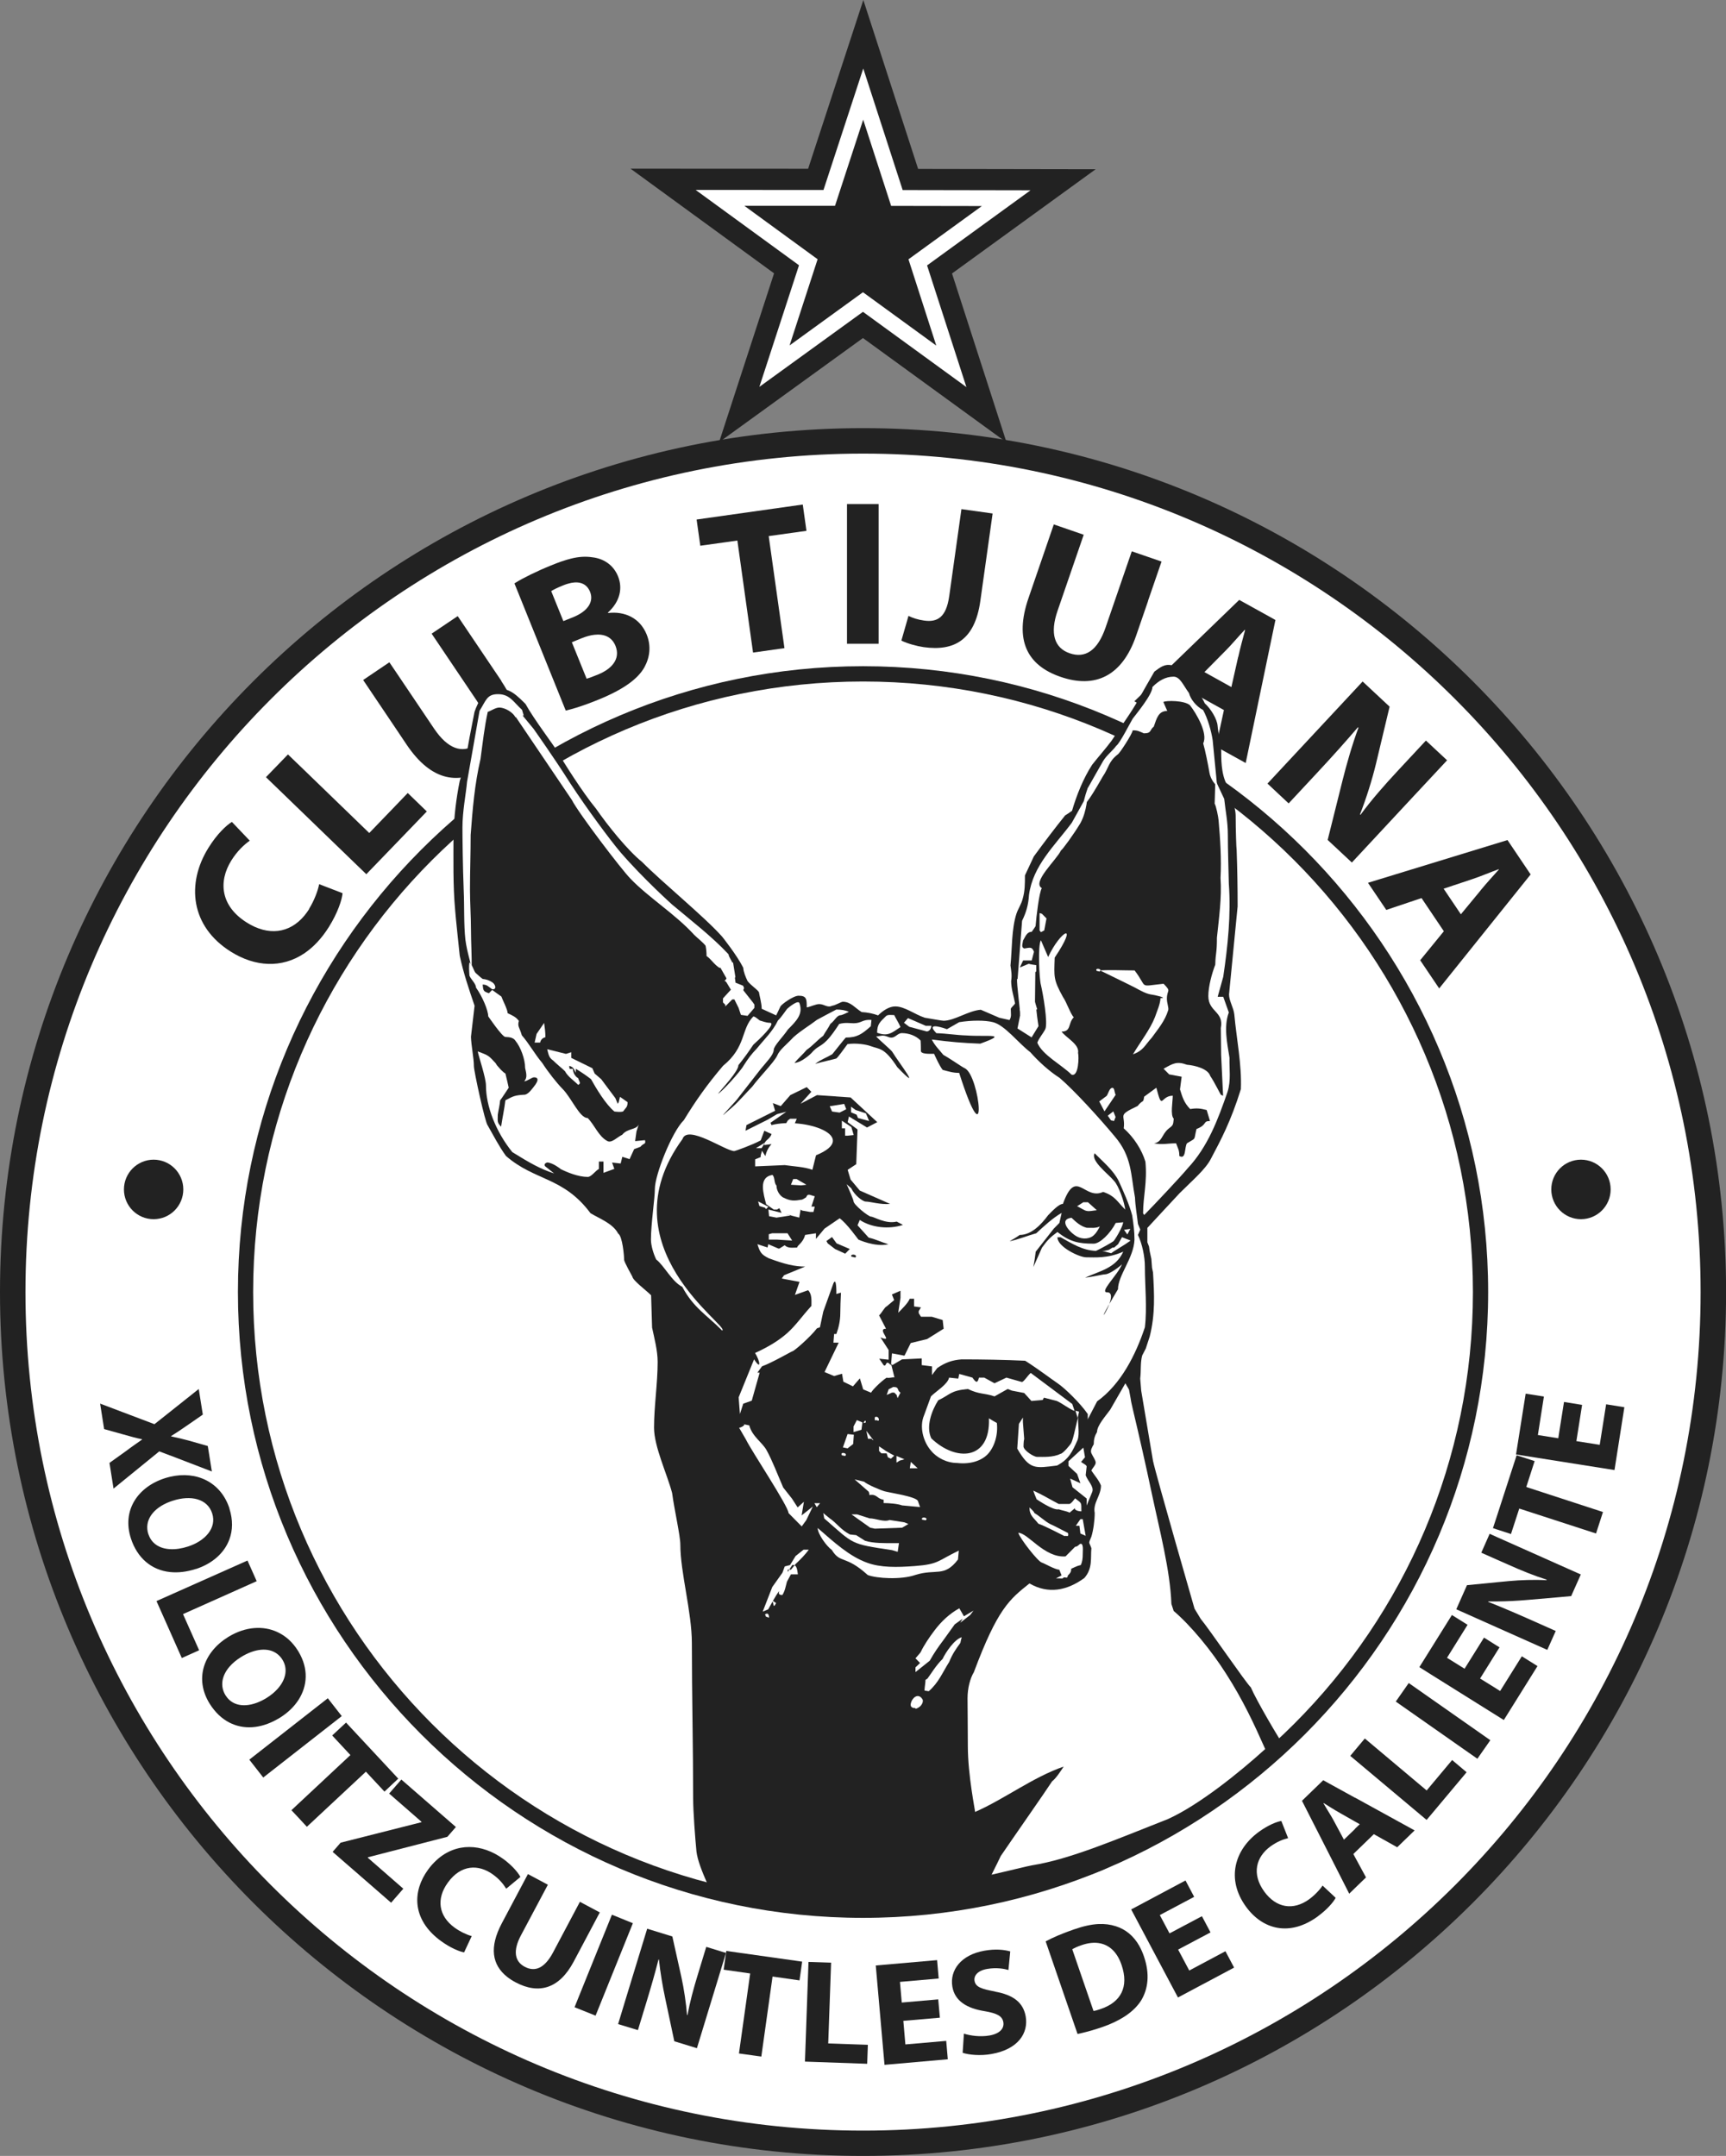 <?xml version="1.0" encoding="UTF-8"?>
<svg id="_1_XOLOS" data-name="1 XOLOS" xmlns="http://www.w3.org/2000/svg" viewBox="0 0 229.09 286.17">
  <rect x="0" y="0" width="229.09" height="286.17" fill="#808080" stroke="none"/>
  <defs>
    <style>
      .cls-1, .cls-2 {
        fill-rule: evenodd;
      }

      .cls-1, .cls-2, .cls-3, .cls-4 {
        stroke-width: 0px;
      }

      .cls-1, .cls-3 {
        fill: #222;
      }

      .cls-2, .cls-4 {
        fill: #fff;
      }
    </style>
  </defs>
  <polyline class="cls-3" points="114.54 44.87 95.44 58.7 102.74 36.28 83.69 22.39 107.26 22.4 114.59 0 121.86 22.42 145.43 22.46 126.36 36.3 133.6 58.73 114.54 44.87"/>
  <path class="cls-3" d="m114.55,286.17C51.39,286.17,0,234.73,0,171.5S51.39,56.83,114.55,56.83s114.55,51.44,114.55,114.67-51.39,114.67-114.55,114.67m0-222.59c-59.44,0-107.79,48.41-107.79,107.92s48.36,107.92,107.79,107.92,107.8-48.41,107.8-107.92-48.36-107.92-107.8-107.92Z"/>
  <path class="cls-2" d="m114.55,60.21c61.39,0,111.17,49.84,111.17,111.3s-49.78,111.3-111.17,111.3S3.38,232.96,3.38,171.5,53.16,60.21,114.55,60.21"/>
  <path class="cls-3" d="m200.08,111.51l-18.51,5.67,2.43,3.6,2.83-.95,1.85-.62,2.96,4.4-3.14,3.85,2.52,3.74,12.14-15.13-3.07-4.56m-3.58,6.69l-1.23,1.49-1.38,1.67-2.29-3.4,3.67-1.22.2-.07c1.06-.35,2.37-.91,3.43-1.29l.03.04c-.76.84-1.71,1.89-2.44,2.78Z"/>
  <path class="cls-3" d="m80.71,81.36l-.02-.05c1.65-1.5,1.96-3.28,1.34-4.81-.59-1.45-1.79-2.26-3.14-2.49-.09-.01-.19-.03-.29-.04-.88-.13-1.76-.08-2.78.17-.78.19-1.65.49-2.67.91-1.86.75-3.79,1.7-4.76,2.32l-.11.07.11.27,6.7,16.61c.22-.05.46-.11.74-.19.8-.22,1.83-.56,3.07-1.05.17-.06.33-.13.5-.2,3.41-1.38,5.27-2.79,6.12-4.29.72-1.3.94-2.81.31-4.37-.9-2.22-2.94-3.11-5.12-2.85m-5.93,1.09l-1.62-4c.31-.19.77-.43,1.61-.77.37-.15.72-.25,1.05-.32,1.21-.23,2.09.17,2.5,1.19.51,1.27-.24,2.56-2.28,3.38l-.23.09-1.05.42Zm4.6,7.07c-.17.07-.33.14-.48.19-.42.17-.74.29-1.04.37l-1.96-4.84,1.32-.54c.58-.23,1.14-.39,1.67-.45,1.25-.14,2.3.25,2.8,1.46.72,1.79-.56,3.1-2.31,3.81Z"/>
  <path class="cls-3" d="m66.56,90.4l-5.81-8.62-3.46,2.33,5.96,8.85c1.83,2.71,1.69,4.67-.14,5.9-1.77,1.2-3.68.53-5.47-2.11l-5.22-7.75-.74-1.09-3.48,2.35,4.22,6.27,1.55,2.31c3.3,4.9,7.03,5.51,10.9,2.89,1.95-1.32,3.16-2.92,3.51-4.76.14-.75.14-1.54,0-2.36-.23-1.31-.83-2.71-1.84-4.2"/>
  <polyline class="cls-3" points="52.43 107.02 49.01 110.57 40.4 102.24 38.22 100.14 35.3 103.16 48.62 116.04 52.43 112.09 56.65 107.71 54.12 105.26 52.43 107.02"/>
  <path class="cls-3" d="m41.05,120.64c-.21.33-.43.63-.66.91-1.98,2.37-4.79,2.69-7.61.92-3.5-2.18-3.83-5.44-2.07-8.26.79-1.26,1.69-2.09,2.44-2.62l-2.37-2.49c-.72.43-1.97,1.59-3.11,3.43-2.97,4.76-2.38,10.45,2.98,13.8,3.19,2,6.73,2.23,9.73.22,1.2-.81,2.31-1.97,3.28-3.52,1.19-1.91,1.73-3.61,1.81-4.47l-3.11-1.2c-.16.87-.67,2.21-1.34,3.28"/>
  <polyline class="cls-3" points="106.55 66.97 92.46 68.96 92.95 72.44 97.87 71.75 99.95 86.62 104.12 86.03 102.03 71.16 107.04 70.46 106.55 66.97"/>
  <path class="cls-3" d="m192.07,100.92l-2.81-2.62-3.67,3.94c-1.91,2.05-3.56,3.94-5.02,5.92l-.06-.06c.82-2.09,1.59-4.53,2.12-6.71l1.81-7.59-3.58-3.34-12.63,13.55,2.81,2.63,3.8-4.08c2.06-2.21,3.8-4.16,5.39-6.02l.08.04c-.82,2.21-1.56,4.78-2.11,6.98l-1.98,7.93,3.21,3,7.37-7.92,5.26-5.64"/>
  <path class="cls-3" d="m152.37,79.77l1.8-5.23-1.8-.62-2.15-.74-3.47,10.09c-1.06,3.09-2.7,4.16-4.78,3.44-2.03-.7-2.64-2.63-1.6-5.64l3.47-10.09-3.97-1.37-3.36,9.78c-1.92,5.59-.17,8.93,4.25,10.45,4.57,1.58,8.18-.06,10.04-5.47l1.58-4.59"/>
  <rect class="cls-3" x="112.42" y="66.91" width="4.2" height="18.54"/>
  <path class="cls-3" d="m169.29,82.3l-.53-.3-4.28-2.37-13.92,13.46,3.8,2.11,3.46-3.52,4.63,2.57-1.05,4.85,1.16.64,2.78,1.54,3.42-16.46.53-2.54m-4.95,4.92l-.9,4-3.58-1.99,2.7-2.73.17-.17c.78-.79,1.7-1.89,2.48-2.71l.05.03c-.29,1.09-.67,2.46-.91,3.58Z"/>
  <path class="cls-3" d="m125.99,79.12c-.4,2.86-1.6,3.5-3.34,3.25-.82-.11-1.53-.35-2.07-.62l-.94,3.28c.78.39,2.01.73,2.96.87,4.03.56,6.79-.91,7.52-6.14l1.63-11.6-4.14-.58-1.62,11.55"/>
  <polyline class="cls-3" points="48.86 246.52 59.38 243.81 60.51 242.51 53.27 236.21 51.65 238.07 55.96 241.83 55.91 241.88 45.21 244.59 44.15 245.81 48.51 249.6 51.91 252.56 53.53 250.7 48.81 246.58 48.86 246.52"/>
  <path class="cls-3" d="m79.6,253.84l-1.67-.89-.96-.51-3.57,6.73c-1.1,2.06-2.37,2.63-3.76,1.89-1.35-.72-1.57-2.15-.5-4.16l3.58-6.73-2.65-1.41-2.76,5.2-.7,1.32c-1.7,3.2-1.3,5.53.7,7.12.33.26.71.51,1.13.73,3.05,1.62,5.78.87,7.7-2.74l1.81-3.41,1.67-3.15"/>
  <path class="cls-3" d="m96.21,259.18l-2.47-.76-1.12,3.68c-.59,1.92-1.05,3.64-1.37,5.37h-.06c-.13-1.61-.4-3.42-.74-4.99l-1.21-5.44-3.34-1.03-2.88,9.43-.98,3.23,2.63.8,1.16-3.81c.63-2.07,1.14-3.86,1.57-5.56h.06c.17,1.67.49,3.56.83,5.14l1.21,5.71,3,.92,3.71-12.15.16-.51-.16-.05"/>
  <path class="cls-3" d="m67.18,250.7l.12-.09,1.77-1.47c-.23-.46-.82-1.21-1.77-2-.16-.13-.33-.27-.52-.4-2.8-2.04-6.24-2.21-8.83.16-.4.37-.79.79-1.14,1.28-2.1,2.89-2.01,6.36,1.14,9.01.18.15.36.3.56.44,1.3.95,2.49,1.42,3.09,1.52l1.01-2.16c-.61-.16-1.54-.59-2.27-1.12-2.16-1.57-2.45-3.85-.89-5.99,1.73-2.39,4.06-2.46,5.99-1.06.86.62,1.4,1.31,1.74,1.87"/>
  <polyline class="cls-3" points="84 255.28 83.02 254.88 81.22 254.15 77.93 262.29 76.26 266.43 79.05 267.55 84 255.28"/>
  <polyline class="cls-3" points="30.45 211.5 34.07 209.88 32.85 207.14 20.77 212.52 22.58 216.59 24.13 220.08 26.43 219.05 24.29 214.25 30.45 211.5"/>
  <polyline class="cls-3" points="48.56 235.16 51.03 237.81 52.86 236.09 45.93 228.65 44.09 230.36 46.51 232.96 38.68 240.28 39.63 241.29 40.73 242.48 48.51 235.22 48.56 235.16"/>
  <path class="cls-3" d="m22.58,193.19l5.54,2.13-.54-3.38-2.56-.73c-.81-.21-1.43-.37-2.31-.55v-.04c.68-.43,1.28-.82,2.01-1.33l2.2-1.52-.54-3.4-3.81,3.03-2.07,1.64-7.21-2.73.53,3.38,2.54.71c.98.27,1.71.49,2.5.64v.04c-.69.49-1.32.91-2.15,1.54l-2.18,1.56.54,3.41,6.07-4.94,1.42.54"/>
  <path class="cls-3" d="m26.02,208.26c2.11-.69,3.75-2.08,4.43-3.94.44-1.19.48-2.57,0-4.07v-.04c-1.14-3.48-4.37-5.01-7.87-4.19-.24.06-.48.12-.72.2-3.58,1.16-5.7,4.27-4.48,8,.84,2.58,2.72,4.19,5.2,4.45,1.05.11,2.21-.02,3.43-.42m-6.32-4.61c-.59-1.82.63-3.48,2.89-4.32.1-.04.21-.07.32-.11,2.44-.8,4.63-.27,5.26,1.66.64,1.96-.95,3.68-3.21,4.41-.83.27-1.64.39-2.36.35-1.39-.07-2.48-.72-2.89-1.99Z"/>
  <polyline class="cls-3" points="45.36 227.79 43.51 225.42 33.09 233.57 34.94 235.94 45.36 227.79"/>
  <path class="cls-3" d="m36.83,228.19c.12-.07.24-.14.36-.21,1.02-.64,1.85-1.44,2.44-2.36,1.17-1.83,1.35-4.11,0-6.37-.03-.05-.06-.1-.09-.15-.72-1.15-1.65-1.97-2.71-2.46-1.92-.9-4.24-.71-6.38.55-.07.04-.13.08-.2.12-3.2,2-4.49,5.52-2.41,8.85.71,1.13,1.6,1.97,2.61,2.49,1.84.94,4.09.85,6.38-.46m-6.38-2.54c-.19-.17-.36-.38-.51-.61-.76-1.22-.51-2.6.51-3.8.4-.46.91-.9,1.53-1.28,1.81-1.13,3.66-1.34,4.85-.4.25.2.47.44.65.73.8,1.28.41,2.73-.65,3.9-.39.43-.86.82-1.4,1.16-1.87,1.17-3.8,1.37-4.98.3Z"/>
  <polyline class="cls-3" points="202.58 197.38 203.69 193.94 201.3 193.17 198.67 201.28 198.16 202.84 198.67 203.01 200.55 203.62 201.65 200.24 211.84 203.55 212.76 200.7 202.58 197.38"/>
  <polyline class="cls-3" points="186.98 223.4 185.26 225.86 196.09 233.45 197.81 230.99 186.98 223.4"/>
  <path class="cls-3" d="m179.86,238.63l-3.38-1.86-.85-.47-2.82,2.73,2.24,4.4,1.43,2.81,2.6,5.12.77-.75,1.46-1.41-1.46-2.69-.22-.41.22-.22,2.5-2.42,1.14.64,1.96,1.1,2.31-2.24-7.91-4.35m0,4.16l-1.47,1.42-1.38-2.57c-.15-.28-.34-.6-.53-.91-.28-.46-.57-.93-.81-1.35l.03-.03.78.49c.49.31,1.01.62,1.47.88l1.9,1.08.64.36-.64.61Z"/>
  <polyline class="cls-3" points="199.11 224.46 198.67 224.18 196.45 222.8 198.67 219.24 199.03 218.66 198.67 218.44 196.97 217.37 194.39 221.5 192.06 220.05 194.79 215.67 192.71 214.37 188.39 221.29 189.96 222.28 199.6 228.31 204.07 221.15 201.99 219.85 199.11 224.46"/>
  <polyline class="cls-3" points="189.96 236.94 189.36 237.66 181.15 230.76 179.86 232.3 179.22 233.07 189.35 241.57 189.96 240.85 194.66 235.24 192.74 233.62 189.96 236.94"/>
  <polyline class="cls-3" points="213.18 186.4 212.33 191.78 209.23 191.29 209.99 186.48 207.59 186.09 206.99 189.86 206.83 190.91 204.12 190.48 204.92 185.37 202.5 184.99 201.22 193.06 214.29 195.13 215.6 186.79 213.18 186.4"/>
  <path class="cls-3" d="m198.67,204.02l-.95-.43-1.11,2.51,2.07.92,1.45.64c1.83.82,3.48,1.49,5.16,2.02l-.02.06c-1.6-.07-3.43-.02-5.02.13l-1.56.15-3.98.39-1.42,3.2,5.4,2.41,6.68,2.98,1.12-2.51-3.64-1.62c-1.51-.67-2.87-1.25-4.16-1.78-.39-.16-.78-.31-1.16-.46v-.06c.38,0,.77,0,1.16,0,1.36-.01,2.79-.09,4.04-.2l4.28-.37,1.53-.14,1.28-2.87-11.13-4.96"/>
  <polyline class="cls-3" points="110.31 260.52 107.31 260.42 106.84 273.65 115.1 273.94 115.19 271.42 109.93 271.24 110.31 260.52"/>
  <polyline class="cls-3" points="120.17 271.37 119.9 268.24 124.75 267.82 124.53 265.39 119.69 265.81 119.45 263.07 124.59 262.62 124.38 260.18 116.24 260.89 117.4 274.08 125.8 273.34 125.59 270.9 120.17 271.37"/>
  <path class="cls-3" d="m175.55,250.27c-.12.2-.3.43-.51.66-.35.4-.8.82-1.26,1.16-2.16,1.57-4.41,1.14-5.97-1-1.73-2.38-1.08-4.63.84-6.02.86-.62,1.68-.93,2.32-1.08l-.9-2.28c-.59.09-1.73.53-2.98,1.44-3.24,2.36-4.37,6.28-1.71,9.94,2.22,3.05,5.81,3.99,9.51,1.3.05-.04.1-.08.15-.12.59-.44,1.06-.88,1.43-1.28.4-.43.67-.81.81-1.08l-.81-.76-.93-.87"/>
  <polyline class="cls-3" points="96.37 259.22 96.37 259.22 96.21 260.33 96.05 261.45 96.21 261.47 99.57 261.95 98.08 272.57 101.05 272.98 102.54 262.36 106.12 262.87 106.47 260.38 96.4 258.96 96.37 259.22"/>
  <path class="cls-3" d="m132.09,264.35c-1.79-.34-2.59-.58-2.74-1.41-.12-.68.4-1.37,1.67-1.59,1.28-.22,2.27-.02,2.83.14l.24-2.47c-.84-.23-1.97-.35-3.44-.09-3.07.54-4.63,2.57-4.24,4.8.33,1.89,1.95,2.85,4.25,3.22,1.66.28,2.36.64,2.51,1.45.15.85-.47,1.54-1.82,1.78-1.25.22-2.54.03-3.41-.24l-.17,2.54c.81.27,2.35.43,3.83.16,3.57-.63,4.92-2.8,4.54-4.99-.33-1.84-1.62-2.85-4.07-3.29"/>
  <polyline class="cls-3" points="157.85 261.56 156.37 258.78 160.67 256.5 159.53 254.35 155.23 256.63 153.94 254.2 158.5 251.78 157.35 249.61 150.14 253.45 151.23 255.5 156.35 265.14 163.8 261.17 162.65 259 157.85 261.56"/>
  <path class="cls-3" d="m151.23,258.31c-.78-1.39-1.87-2.23-3.13-2.63-.72-.23-1.47-.33-2.32-.29-.95.05-2,.28-3.26.72-1.43.49-2.75,1.05-3.73,1.58l4.23,12.29c.65-.13,1.55-.35,2.76-.74.17-.06.34-.11.51-.17,2.23-.77,3.94-1.84,4.94-3.2.1-.13.19-.27.27-.4.85-1.44,1.16-3.39.33-5.79-.17-.5-.37-.95-.6-1.36m-5.09,8.33c-.12.04-.24.09-.36.12-.24.08-.46.14-.64.16l-2.82-8.19c.22-.14.61-.33,1.24-.55.79-.27,1.54-.37,2.21-.28,1.4.18,2.49,1.14,3.09,2.9,1.03,2.99-.16,4.97-2.72,5.84Z"/>
  <path class="cls-3" d="m114.55,254.57c-45.75,0-82.97-37.26-82.97-83.07s37.22-83.07,82.97-83.07,82.97,37.26,82.97,83.07-37.22,83.07-82.97,83.07m0-162.08c-43.52,0-78.92,35.45-78.92,79.02s35.41,79.02,78.92,79.02,78.92-35.45,78.92-79.02-35.41-79.02-78.92-79.02Z"/>
  <path class="cls-2" d="m114.55,90.46c44.7,0,80.95,36.29,80.95,81.04s-36.25,81.04-80.95,81.04-80.95-36.29-80.95-81.04,36.25-81.04,80.95-81.04"/>
  <path class="cls-1" d="m20.39,153.93c2.18,0,3.94,1.77,3.94,3.95s-1.76,3.95-3.94,3.95-3.94-1.77-3.94-3.95,1.77-3.95,3.94-3.95"/>
  <path class="cls-1" d="m93.93,250.14c-.79-1.81-1.35-3.23-1.49-4.38-.17-1.77-.44-5.27-.44-7.08,0-6.55-.17-13.94-.17-20.58,0-4.12-1.53-9.38-1.53-13.06,0-1.19-.79-4.6-1.09-6.86-.66-2.52-2.4-6.15-2.4-8.68,0-2.83.48-5.89.48-8.72,0-1.5-.44-3.14-.74-4.56l-.13-4.29c-.66-.66-2.41-1.95-2.49-2.48,0,0-1.09-1.95-1.09-2.21,0-.57-.22-3.14-.79-3.5-.7-1.33-2.41-1.95-3.67-2.7-3.63-4.87-7.39-4.25-11.23-7.61-.96-1.33-1.62-2.66-2.41-4.03-.35-.36-1.84-7.22-1.84-7.88,0-1.06-.35-2.66-.39-3.9l.48-4.12c-.74-2.17-1.49-4.38-1.97-6.64,0,0-.61-5.75-.61-6.07-.3-3.27-.22-6.77-.22-10.05.09-2.44.35-4.69.83-7.08.26-.8.52-1.59.74-2.39.3-2.21.79-4.56,1.22-6.77.48-1.46,1.57-3.14,2.27-3.14,2.06,0,2.62.18,4.5,2.08,1.14,2.08,3.89,5.66,4.24,6.33.74,1.28,3.32,5.4,5.12,7.57,1.53,2.21,4.19,5.53,6.12,7.08,2.71,2.74,8.31,7.3,10.62,9.91,0,0,1.92,2.39,2.8,4.12.04.58.3,1.19.57,1.77.43.58,1.53,1.28,1.53,1.55,0,.18.35,1.37.35,2.13l1.92.88.57-1.19c.13-.27,1.7-1.42,2.4-1.42,1.05,0,1.09.4,1.09,1.55.52-.09,1.18-.44,1.66-.44.66,0,1.09.53,1.7.22.44-.04,1.18-.53,1.44-.53,1.05,0,1.62.84,2.49,1.37.74.04,1.48.18,2.18.44.66-.66,1.49-1.19,2.27-1.19,1.27,0,2.58,1.06,3.93,1.5.83.13,2.23.4,2.49.4,1.44,0,3.28-1.33,4.94-1.46.79.35,1.62.71,2.45,1.06l1.36.31c.3-.49.17-.84.17-1.46,0-.18.39-.44.57-.75-.17-.93-.52-1.95-.52-2.96.13-.84,0-1.37-.09-2.08.22-2.12.13-4.82.79-6.86.22-.67.66-1.28.83-1.99.3-1.02.3-1.99.3-3.1.35-.75.83-1.77,1.18-2.52,1.36-1.86,2.8-3.76,4.15-5.44.31-.18.61-.4.92-.62.61-2.08,1.49-4.29,2.67-6.11.83-1.06,1.75-2.08,2.58-3.19,1.14-1.77,2.62-3.72,3.63-5.58.66-1.19,1.36-2.39,2.05-3.59.79-.58,1.35-1.06,2.32-.84.66.26,1.92,1.02,2.62,1.77.13.75,1.4,2.44,1.75,3.28.83.75,1.62,2.08,1.7,2.96.05.89.48,2.35.48,3.45,0,1.64.09,3.54,1.05,4.87,0,.35.87,2.3.87,3.67,0,1.9.09,4.38.13,4.52.09,2.43.13,5.05.13,7.48l-1.14,11.69c0,.84.61,1.77.7,2.66.3,3.27,1,6.64.87,9.91-1.35,4.34-2.67,6.77-3.98,9.25-.7,1.37-2.32,2.74-4.15,4.56-1.58,1.68-2.75,2.97-4.28,4.61v1.9l.22.57.09.62.22,1.02.09,1.19.13.62c.17,2.88.31,5.53-.44,8.5l-.52,1.59-.48.93c-.26.98-.13,1.99-.26,3.06l.13,1.59,1.57,9.34c.44,2.03,5.51,19.61,5.51,19.61l.83,1.37c1.05,1.24,6.07,8.59,6.64,9.07.74,1.73,3.59,6.59,4.55,8.01-2.84,2.57-6.73,5.84-8.57,7.17-1.27.93-4.68,3.59-8.09,5.27-2.54,1.28-5.81,2.88-7.3,3.67-.79.44-7.52,2.79-10.23,3.41-2.32.58-8.7,1.77-11.1,2.08-2.97.4-6.73.31-10.36.22-2.8-.09-5.6-.18-7.96-.53-3.54-.53-9.01-1.9-13.07-3.14"/>
  <polyline class="cls-2" points="130.98 248.85 131.29 248.63 130.98 248.85"/>
  <path class="cls-2" d="m131.61,248.84c.39-.75,1.22-2.48,1.22-2.48,1.44-2.13,5.9-8.5,6.82-9.92.53-.4,1.18-1.42,1.53-1.95-4.11,1.42-7.82,4.29-11.76,6.02.04-.09-.96-4.83-.96-8.76,0-2.57-.04-4.96-.04-6.33s.36-2.67.84-3.46c3.15-8.43,4.73-9.67,7.38-11.78,2.49,1.44,4.98.96,7.28-.72,1.14-1.27.81-2.71.94-3.95-.31-.93-.44-.49,0-1.55.26-.84.44-2.17.44-3.14-.26-1.33.83-2.26.83-3.63-.26-.71-.87-1.37-1.27-1.99.13-.35.57-.71.57-1.06,0-.31-.39-.84-.57-1.24-.17-.4.09-.8.31-1.19,0-.66.13-1.11.44-1.64,0-.88,1.22-2.21,1.75-2.96l2.01-3.5.48.84.22,1.19c.04.4.22,1.06.3,1.46.79,3.32,1.71,7.35,2.49,11.06,1.05,4.96,2.45,10.23,2.62,14.74l.3.93c2.32,1.99,4.98,5.22,6.95,8.32,2.27,3.54,3.72,6.68,5.2,10.01-3.41,3.1-8.79,7.43-12.9,9.29-6.56,2.57-12.98,5.36-18.1,6.15-.52.09-3.54.84-5.33,1.24"/>
  <path class="cls-2" d="m121.51,226.82v-.09c-.61,0-.7-.31-.61-.66.13-.62.92-1.46,1.53-.53.22.35-.17,1.11-.92,1.28"/>
  <path class="cls-2" d="m123.28,224.49l-.57-.09c0-.4.13-1.02.13-1.42l.26-.17c.44-.58,1.14-1.77,2.01-2.61.39-.84,1.57-2.61,2.54-2.88-.09.27-.13.53-.18.75-.61.84-1.05,1.46-1.48,2.52-.92,1.46-1.4,2.74-2.71,3.89"/>
  <path class="cls-2" d="m121.51,221.94v-.62l.61-.58-.61-.62.61-.71.09-.13c.39-.84,1.13-1.95,1.84-2.88.87-1.15,1.97-2.21,3.28-2.92l.61,1.06,1.27-.75-.44.58-1.31,1.02.31-.53-1.05.75c-.52.71-1.05,1.46-1.53,2.13-.61.8-1.22,1.68-1.79,2.7l-1.88,1.5"/>
  <path class="cls-2" d="m101.67,214.6l-.13-.31c.44-.31.53.13.53.44l-.39-.14"/>
  <path class="cls-2" d="m101.23,213.93l1.27-3.27,1.35-1.9.31-.84.7-.18.74-1.2,1.05-.84h.7c-.48.66-1.09,1.28-1.75,1.9l-.61.75h-.44v.31l.61-.93c.66-.09.66.8.74,1.24h-.92l-.53.98c-.17.62-.26,1.24-.61,1.77-.61,0-.44-.31-.44-.53-.52.75-1,1.64-1.44,2.43l-.74.31"/>
  <polyline class="cls-2" points="102.71 213.18 102.53 212.47 103.01 212.78 102.84 213.09 102.71 213.18"/>
  <path class="cls-2" d="m140.73,209.51h-.57l.74-.4-.3-.75c-.61-.04-1.93-.82-2.32-.95-.52-.13-2.94-3.24-3.12-3.95,1.27,0,3.45,3.35,6.27,3.13l1.27-1.28c.48,0,.61-.62.92-.31.17.31.09.89.09,1.37,0,.4-.04.93-.26,1.37-.48.09-.83.31-1.27.49,0,.44-.13.58-.44.89-.09.62-.39,0-.7.4h-.31"/>
  <path class="cls-2" d="m110.41,205.74c-.7-.49-1.88-2.13-1.88-2.92,2.18,1.9,4.2,3.76,6.56,4.61,1.79.66,3.98.62,6.34.44,3.18-.24,3-.69,5.83-2.05l-.11,1.19c-1.85,2.41-2.9,1.17-5.68,2.05-1.87.65-5.11.46-6.3,0-2.97-2.7-3.63-1.46-4.76-3.32"/>
  <polyline class="cls-2" points="143.4 203.55 143.27 202.53 142.79 202.53 143.4 201.65 143.71 201.65 144.1 203.86 143.4 203.55"/>
  <path class="cls-2" d="m136.64,200.09c.22.22.57.49.66.75.7.4,1.4,1.11,2.1,1.46.7.31,1.57.8,2.36,1.19.13.62-.18.31-.48.4-.7-.35-2.58-1.33-3.46-1.64-.65-.84-1.18-1.06-1.18-2.17"/>
  <path class="cls-2" d="m119.14,205.98l-.74-.22c-5.64-.84-5.02-.75-9-4.21l-.13-.71.87.71c.92.62,1.44,1.5,2.67,2.13l.83.09,1.18.75c1.14.35,2.62.31,3.76.31h.74l-.17,1.15"/>
  <path class="cls-2" d="m116.11,202.91l-.61-.13-2.49-1.77h.74l1.66.53c.83,0,1.88.53,2.67.22l1.97.31.52.22-.83.49-3.63.13"/>
  <path class="cls-2" d="m106.41,202.61l-1.75-1.77c0-.88-4.94-8.28-5.64-9.74l-.92-1.59c.31,0,1.05-.49.48-.49l.87.18c.39,1.5,1.75,2.26,2.31,3.32.74,1.33,1.44,3.19,2.19,4.92l1.18,1.5.74,1.15.83-.75-.3,1.81,1.49-1.19-.87,1.81-.61.84"/>
  <path class="cls-2" d="m141.96,200.78c-.44-.22-.96-.27-1.44-.44-.74.18-2.84-1.28-2.93-1.33-.13-.31-.35-.84-.44-1.15,1.18.53,2.19,1.15,3.37,1.77h1.44c.3-.13.48-.44.74-.75.87.71.83.44.83,1.73-.44,0-1.14-.22-.74-.53-.04.04-.09.09-.09.09-.26.22-.52.44-.74.62"/>
  <path class="cls-2" d="m122.39,201.71c-.22-.44.92-.31.48.09l-.48-.09"/>
  <polyline class="cls-2" points="108.41 200.06 108.1 199.53 108.85 199.53 108.41 200.06"/>
  <path class="cls-2" d="m119.73,199.82c-.57-.22-1.79-.31-2.45-.31v-.44c-.92-.13-.87-.8-1.88-.62,0-.13-.04-.27-.09-.44l-1.88-1.64,1.27.31c.35.35,2.23,1.15,2.75,1.28.87.22,3.98.67,4.37,1.24l.3.84c-.83-.09-1.57-.13-2.4-.22"/>
  <path class="cls-2" d="m144.23,199.84v-.93l-1.88-1.5-.31-1.15,1.36.62-.44-1.24-1.14-1.06v-.62l1.97-1.81.22,1.28-.52.62c.26.22.74.4.74.62l-.13,1.15c.26.75,1.14,1.5.87,2.21l-.74,1.81"/>
  <path class="cls-2" d="m135.02,192.27l.22-3.27.53-.84v.62l.17,2.21c-.09.31-.09,1.02-.09,1.02.04.53,1.36,1.37,1.79,1.37.79,0,2.14.09,3.1-.4.35,0,1.4-1.33,1.4-1.37.39-.62.79-3.27,1-3.5-.17.49.22,2.21-.13,3.06-.7,1.55-1.13,2.52-2.71,3.36-2.88.35-3.63.62-5.29-2.26"/>
  <polyline class="cls-2" points="121.06 194.89 120.76 194.89 120.89 194.05 121.8 194.89 121.06 194.89"/>
  <path class="cls-2" d="m122.65,187.86l.92-2.52c.66-.66,2.23-1.6,2.4-2.48l1.22.13.13-.62,1.75.49c.44.62.66.84.87,0h.7l1.36.75,1.58-.75,2.05.58c.26,0,.79-.89,1.18-1.2l5.51,4.12.31.93c-.87-.35-1.49-.93-2.36-1.33l-1.71-.44-.17.31-1.49.13-.96-1.06-1.62-.31-.57-.22-1.75.98c-1.49-.49-1.92-.22-3.54-.98-2.36.22-2.32.75-3.93,1.5-.87,1.37-1.66,3.5-.92,5.05,3.28,3.14,7.87,2.92,7.65-2.66.35.22.7.44,1.05.62.18,1.55-.3,3.14-1.18,4.11-.74.8-2.14,1.42-4.11,1.2-1.35,0-2.71-.71-3.45-1.64-1.01-1.15-1.58-3.14-.92-4.69"/>
  <polyline class="cls-2" points="118.99 194.14 118.99 193.26 120.04 193.7 119.43 193.87 118.99 194.14"/>
  <polyline class="cls-2" points="118.25 193.62 117.85 193.44 117.68 192.91 116.98 192.91 116.68 192.6 116.68 191.98 117.59 192.6 118.69 193.22 118.25 193.62"/>
  <path class="cls-2" d="m111.74,193.17c-.31-.53.87-.31.44.09l-.44-.09"/>
  <polyline class="cls-2" points="111.88 192.12 112.5 190.35 113.33 190.44 113.24 191.67 112.5 192.25 111.88 192.12"/>
  <polyline class="cls-2" points="115.73 191.07 115.73 190.98 115.21 190.98 114.99 189.92 115.95 191.2 115.73 191.07"/>
  <polyline class="cls-2" points="113.29 190.09 113.29 189.34 113.73 188.5 114.47 188.81 114.34 189.78 113.29 190.09"/>
  <path class="cls-2" d="m114.62,188.9c0-.09.3-.62.3-.09l-.3.09"/>
  <path class="cls-2" d="m116.11,188.52v-.4c.57-.31.74.71.3.4h-.3"/>
  <path class="cls-2" d="m144.38,188.45v-.75c-1-1.46-3.06-3.45-3.98-4.07-.79-.53-2.71-1.99-4.33-3.01-2.75-.13-5.68-.18-8.44-.18-1.22.09-2.14.4-3.23,1.15l-.7.93v-1.15l-1.36-.17v-.89l-2.62.13-1.27.75-.17-.13.44,1.77c-.35-.04-.66.13-1.05.04-.83.57-1.92,1.68-2.05,1.99l-1.05-.44-.44-1.46-.92,1.06-1.27-.62-.18-1.06-1.05.31-1.27-.53,1.88-3.9h-.7l.09-1.15h.3c.31-.84.52-1.81.52-2.7,0-.84.05-1.9.09-2.79l-.61.18c0-.09.04-2.35-.39-1.42l-1.35,3.76-.44,2.08-.39.13c-.83,1.11-3.06,3.06-3.28,3.06-.09,0-2.75,1.55-4.02,1.99l-.61.84h.3l-1.05,3.72-1.13.4-.44,1.37-.17-2.21,2.05-5.05c1,1.55.79.22.13-.84,1.75-.8,3.15-1.64,4.29-2.66,1.14-1.02,1.97-2.26,3.19-3.59,0-.71.09-1.55-.44-2.08l-1.75.62.61-1.73-2.36-.44.31-.44,2.8-1.15c-1.4,0-2.71-.31-4.85-1.11-.96-.49-1.14-.75-1.49-1.86l1.35.44.09-.44,1.35.58h.13l.7-.44c.44.44,1.05.31,1.66.31,0-.31.79-.62,1.05-1.68l1.44-.22v.75l1.14-1.37,2.01-1.37c1,.75,2.27,2.57,2.49,2.83,0,0,2.18,1.02,3.98.62-1.01-.31-1.66-.66-2.62-.88l-1.48-1.64.3-.71c1.53,1.02,3.85,1.28,5.73.66l-.83-.44c-1.49.35-3.02-.66-3.41-.66-.35,0-2.32-1.59-2.32-2.04,0-.18-.61-1.6-.92-2.26l.61.53c.44.93,1.53,1.77,1.92,1.77.61,0,2.01.44,3.24.31l-4.02-1.77-1.22-1.46-.39-1.29,1.14-.75.17-4.61-1.31-.97.17-.75,2.4,1.46,1.36-.71-3.54-3.28-4.46-.31-2.19,1.15,1.44-1.59-.61-.62-2.18,1.06-1.27,1.46-1.05-.4.3,1.02-3.8,1.9-.13.75,2.93-1.46,1.27-.75,1.22-.31-2.1,1.46.13.31c4.35-1.12,11.95,1.52,5.91,4.01l-.48,1.92c-1.14-.4-2.45-.44-3.67-.62l-3.93.17v-.93l.74-.31v-.22l.17-.62.44.71c.17-.62.35-1.06.83-1.59l-.96.13c0-.67.7-.71.96-1.46l-.96-.44-.48,1.28c-1.14.62-3.41,1.42-3.5,1.42-1.18,0-6.22-3.59-6.88-1.6-10.41,14.28,6.49,24.96,5.26,25.42-2.1-2.12-3.8-3.01-5.29-5.8-1.4-.71-2.41-2.83-3.46-3.63-.39-.8-.7-1.9-.7-2.65,0-2.04.52-5.44.52-6.73,0-1.81,2.23-7.53,3.85-9.12,1.57-2.57,3.06-4.69,5.2-7.21,3.1-2.52,2.36-4.87,4.02-6.55.31,0,.79.57.96.57.09,0,.7.27,1.22.27.96,0-1.49,2.3-2.19,2.92-.52.8-1.35,1.95-1.97,2.7,0,.84-2.14,3.05-2.71,3.81.57-.31,3.01-3.01,3.41-3.76.57-.89,1.01-1.5,1.75-2.26,1-1.24,2.1-2.26,2.8-3.72.48-.44,1.14-1.5,1.27-1.59.09-.09,1.4-1.19,1.58-.71.52,1.46-.39,2.35-1.53,3.5-.61.93-1.88,2.17-1.88,2.7-.04.71-.92,1.55-1.75,2.57l-2.93,3.76c-.17.31-2.1,2.3-2.05,2.35l1.22-1.06c.74-.62,1.92-1.99,2.67-2.75.87-1.19,2.88-3.23,3.28-4.07.35-.84,1.14-1.37,2.18-2.48,1.05-.93,2.01-1.46,3.11-2.3.92-.49,1.62-.88,2.58-1.37.61,0,1.22.09,1.66.31-.35.18-.96.44-1.05.44-.57,0-.79.71-1.4,1.15-.26.53-.66,1.06-.96,1.59-.79.58-1.4,1.33-2.19,1.86-.48.58-1.13,1.15-1.62,1.73.7,0,1.75-.8,2.23-1.28.83-.98,1.18-.8,2.05-1.68.61-.62,1.14-1.42,1.66-2.21.87-.22,1.36-.09,1.92-.09,1.09,0,1.13-.53,2.36-.44l-.09.84c-1.18,1.06-1.84,1.5-3.32,1.5-.04,0-1.75,2.17-1.79,2.21-.83.49-1.53.71-2.27,1.28.74-.22,2.75-.67,2.8-.71.17-.09,1-1.24,1.49-1.91,1.14-.18,2.54.06,3.03.25,1.2.46,1.82.11,3.58,2.81,3.5,3.63.21-.59-.67-2.04-.16-.26-1.84-1.68-2.14-2.04.74-.04.79-.27,1.66.09.83.31,1.09-.53,1.75-.53.87,0,1.84.31,2.49.98.04.44.04,1.37.04,1.37,0,.44,1,.4,1.75.4.31.66.7,1.55,1.14,2.13.83.22,1.35.4,2.19.4,3.92,12.24,2.76.31.74-.62-.4-.18-1.88-1.24-2.84-1.77-.57-.71-1.14-1.24-1.53-2.04,2.53.33,3.98.45,6.43.55,3.95-1.43.92-.89-1.84-1.09-1.36-.04-2.58-.26-3.98-.3-1.66-1.68,1.4-.53,1.4-.53l1.62-.93c1.66-.27,3.45-.27,4.5,0,1.57.4,3.32,2.74,4.94,3.98,1.05,1.19,2.49,2.52,3.89,3.41,1.97,1.68,5.38,5.44,7.3,7.75,2.32,2.7,2.14,5.09,2.71,8.14.04,1.15.26,2.3.39,3.5l.31.75-.31.71c.57,1.2.92,2.88.92,4.21,0,2.48.31,5.49,0,8.05-1.22,3.67-3.19,7.57-6.34,9.83l-1.27,2.44"/>
  <polyline class="cls-2" points="143.04 188.22 142.74 187.25 143.22 187.38 143.04 188.22"/>
  <path class="cls-2" d="m119.14,185.6l-.13-.44-.31-.31h-.31l-.7.31.26-.75.61-.31c.87,0,.44.44.96.75l-.39.75"/>
  <path class="cls-1" d="m116.68,180.35l1.27.13v-1.28l-1.09-1.68c1.92.8-.61-1.15.74-1.15l-.92-1.77c.35-.31.74-1.11,1-1.19l1-.84-.3-.75,1.14-.49v.93l-.3,1.99c.48-.49,1.27-1.24,1.53-1.86h.57v1.02l.92.13-.3.49v.27l.3.48h1.44l1.44.44.13,1.15-2.19,1.37-2.18.53-.83,1.68-1.66-.31-.13,1.59c-.79-.89-.53.22-.96,0l-.61-.89"/>
  <path class="cls-1" d="m146.95,171.54c-1.09,0,1.4-2.3,1.97-3.72-.74.67-1.79,1.33-2.23,1.33-.35,0-1.71.35-2.67.44,1.92-.88,4.07-1.24,5.07-3.45-2.1.93-3.76.75-4.94.75-.87,0-3.8-1.37-3.8-2.66h.43c1.58.88,2.89,1.73,4.68,1.81.61-.27,2.1-1.11,2.32-1.28.17-.13,1.18-1.77,1.31-2.52l-1,.09c-.74,1.42-2.1,2.75-2.93,2.75-2.06,0-3.19-.27-4.81-1.55-.96.71-1.31,1.06-2.05,2.08l-1.14,2.57c.13-.67.22-1.33.31-2.04l2.4-3.06.74-.75.3-1.33c-1.18.66-2.36,1.77-3.37,2.7-1.14.31-2.4.84-3.54,1.06.48-.27.92-.53,1.35-.84,1.57,0,2.88-1.42,3.76-2.61.4-.4,1.4-1.51,1.97-1.51,1.76-4.88,2.8-.43,5.34-1.59,1.57.53,1.79,1.2,2.93,2.35-.09-.93-.87-3.19-1.48-3.81-.74-.91-3.16-2.67-2.58-3.67,1.09,1.11,2.49,2.26,3.19,3.67.61,1.33,1.44,3.19,1.79,4.56.17,1.06.31,2.13.31,3.23-.09,2.43-2.19,4.74-2.19,6.59-4.46,7.42.61.42-1.44.4"/>
  <path class="cls-1" d="m113,166.79c-.22-.4.92-.31.53.13l-.53-.13"/>
  <polyline class="cls-1" points="112.18 166.41 110.83 165.79 109.86 165.04 109.69 164.73 110.43 164.2 111.04 165.04 112.79 165.79 112.18 166.41"/>
  <polyline class="cls-2" points="146.3 166.04 146.61 166.04 147.18 165.9 147.66 165.6 147.87 165.6 148.4 165.15 148.92 164.22 150.06 164.67 149.36 165.15 147.79 166.13 147.48 166.35 146.3 166.04"/>
  <polyline class="cls-2" points="102.78 164.54 102.04 164.54 102.04 163.83 102.48 163.7 104.53 163.7 105.14 164.67 103.09 164.54 102.78 164.54"/>
  <path class="cls-2" d="m142.22,161.64c.61.58,1.18,1.11,2.01,1.33.57,0,1.22.09,1.75-.18-.13.27-.48.89-.7,1.06-.52.62-1.57.71-2.36.27-.96-.53-2.49-2.26-.7-2.48"/>
  <polyline class="cls-2" points="149.63 163.86 149.19 163.24 150.03 163.11 149.63 163.86"/>
  <polyline class="cls-2" points="149.63 162.37 150.03 161.74 149.63 162.37"/>
  <path class="cls-2" d="m103,161.61l-.92-.17-.09-.89,1.75.44-.3-.62-.31.18h-.43l-1.01-.71c-.17-.66-.43-1.55-.43-2.3,0-.8.3-1.42,1.27-1.59.35.35.18,1.06.53,1.42,0,.53.3,1.19.83,1.55,1.05.53,1.49.49,2.58.31.18-.09.35-.18.53-.31.22-.58.52-.27,1.14-.13l-.44,1.37h.44l-.17.71h-.44l-1.05-.18-.22-.13-.18,1.06-1.88-.48.83.18-2.01.31"/>
  <path class="cls-2" d="m151.85,161.24l-.13-.18c0-2.26.57-4.12.31-6.86-.48-1.59-1.53-3.23-2.88-4.43.26-1.9-.96-1.64,1.84-2.96.74-.93.74-.31.87-1.24l1.62-1.19c.83,3.19.52,1.06,2.18,1.06,0,.8-.35,2.57.13,3.05-.09.84-.04.84-.74,1.37-.87.75-.79,1.73-1.88,1.9,1.09.22,1.84,0,2.93,0,.26.71.43.88.43,1.68.92.53.66-1.11,1.01-1.68,1.31-.8.87-.31,1.27-1.9,1.49-.58.79-1.06,1.79-1.06l-.44-1.46c-.87-.22-1.31-.27-2.19-.13-.83-.84-1.05-1.64-1.35-2.61l.22-1.68-1.66-.31-.74-.75c1.27-.71,1.75-1.02,3.1-.53,1.09.09,2.8.53,3.1,1.5.52.75,1.35,2.44,1.4,2.48l.3.14-.26-5.4-.04-3.59c.44-2.21-1.66-2.12-1.66-4.25,0-1.28.48-3.01.92-4.16.04-1.64.22-1.42.22-3.59.26-2.52.66-5.31.48-7.92.13-2.48-.04-5.18-.26-7.66-.04-.44-.3-1.81-.52-2.21l.09-3.14c.39.84.79,1.68,1.18,2.52.17,1.64.48,3.01.48,4.74,0,2.08.09,4.42.13,6.51.3,4.12-.13,8.23-.74,12.35l-.74,2.66h.74l.74,2.08c-.7,1.86-.22,4.07.09,6.02-.04,1.46.22,3.01-.26,4.52-1.27,3.67-2.62,7.3-5.29,10.14-.83,1.02-4.63,5.05-5.77,6.2"/>
  <path class="cls-2" d="m142.96,160.11l.83-.53h.61l1.18,1.06c-.48.04-.96.18-1.35.09-.3-.04-.87-.44-1.27-.62"/>
  <polyline class="cls-2" points="101.67 160.49 101.54 160.31 100.8 160.09 100.62 159.47 101.98 160.18 101.67 160.49"/>
  <polyline class="cls-2" points="106.33 157.34 104.98 157.26 105.28 156.5 105.72 156.5 107.03 157.26 106.33 157.34"/>
  <path class="cls-2" d="m74.38,155.14s-1-.8-1.75-.84c-.44.13-.44.44-.13.62l1.05.84c-1.88-.62-3.19-1.37-5.55-2.83-2.19-2.7-3.5-6.11-3.5-8.85,0-1.02-.96-3.81-1.09-4.52,1.57.58,1.44.58,2.4,1.59.04.22,1.09,1.33,1.27,1.33.22.88.26,1.11.44,1.9-.3.44-.83,1.28-1.14,1.68-.04.62-.22,1.28-.31,1.9,0,.84-.13,1.02.44,1.59.17-1.15.44-2.39.57-3.5,1.09-.58,1.27-.67,2.62-.75.48-.13.87-.71,1.09-.97.87-1.06.57-1.33.09-1.33-.3,0-.92.53-1.31.53.48-.49.26-1.15.13-1.77,0-1.19-.61-2.79-1.27-3.59-.35-.58-1.14-.49-1.36-.53-.44-.04-2.27-2.74-2.27-2.74,0-.8-.79-2.65-1.62-3.81,0-.53-.7-1.11-.87-1.59-.04-.58-.09-1.19,0-1.77.53.53.57,1.28.92,1.5,0,0,.57.53.83.71.48.05.87.18,1.27.44.48.31.61,1.02,0,.93-.53-.35-.66-.62-1.27-.62.09.84.09.89.83,1.15l.44-.44c.44.31.83.62,1.22.88.13.4.83,1.73.83,2.21.66.31,1.09.49,1.49,1.02-.22.75.09.84.39,1.91,1,1.15,1.7,2.48,2.71,3.67.74,1.15,1.92,2.66,2.71,3.46,1.18,1.19,2.27,3.89,3.32,3.85.96.98,1.44,2.44,2.62,3.06.57.31,1.31-.53,1.97-.84.7-.88,1.88-.62,2.19-1.37l-.3.93-.18,1.29,1.31-.13c.13.62-.13.31-.61.88l-.83.31-.61,1.33-.96-.31-.22.89-1.14-.13.3.84-1.44.53v-1.5h-.61v.98c-.48.26-1,1.06-1.48,1.06-1.27,0-2.75-.62-3.63-1.06"/>
  <polyline class="cls-2" points="100.34 152.4 101.56 151.65 101.08 152.4 100.34 152.4"/>
  <polyline class="cls-2" points="112.48 150.75 112.17 150.75 112.17 149.77 111.74 149.77 111.74 148.76 113 149.6 113.31 150.66 112.48 150.75"/>
  <polyline class="cls-2" points="104.26 149.25 104.57 148.72 104.87 148.5 105.75 148.5 105.44 149.25 104.26 149.25"/>
  <polyline class="cls-2" points="115.36 148.8 113.88 148.4 113.7 147.96 112.96 147.65 112.96 146.9 113.57 147.34 114.93 147.78 115.36 148.8"/>
  <polyline class="cls-2" points="147.86 148.8 147.46 148.71 147.03 148.09 147.77 147.52 148.07 148.27 147.86 148.8"/>
  <polyline class="cls-2" points="111.44 147.68 110.44 147.54 110.13 146.84 112.05 146.53 112.32 147.23 111.44 147.68"/>
  <path class="cls-2" d="m81.54,147.53c-1.18-.98-2.4-3.05-3.1-4.29-.57-.44-1.35-.98-2.01-1.37v.53c-.31-.57-.26-.71-.87-.93,0,.53.04.4.48.4,0,.44.26,1.02.7,1.24.13.49.44.67,0,.89-.52-.53-1.4-1.11-1.75-1.81-.35-.35-1.18-1.02-1.62-1.46-.52-.35-.57-.8-.74-1.46l2.49.62.7-.22v.75l2.8,1.37.31.71.87.75,1.88,2.52.31.75.13-.22.17-.71,1.01.71c0,.67-.22.71-.61,1.24-.35.09-.74.04-1.14,0"/>
  <path class="cls-2" d="m146.6,147.53l-.7-1.33,1-.75c.22-.35.35-1.02.74-1.06.31,0,.26.62.44.93l-1.49,2.21"/>
  <path class="cls-2" d="m142.23,142.65c-1.27-1.28-3.89-2.61-4.55-4.25.26-.67.7-1.11,1.05-1.77.4-.8-.3-4.74-.57-5.89-.22-.75-.43-5.31,0-5.93l.96,2.22c1.65-3.54,4.14-4.8.87.08-.09,2.57-.18,2.92,1.09,5.22.48.67,1,2.26,1.44,2.7-.79.8-.3,1.9-1.62,1.9.61.84,2.4,1.68,2.19,2.83.13.49.09,3.23-.87,2.88"/>
  <path class="cls-2" d="m150.37,139.96c.96-1.64,2.27-3.27,2.93-4.96.3-.89.66-1.6.74-2.52,1.09,0-.96-.44-1.05-.44-.83-.09-1.57-.53-2.31-.93-.22-.13-4.68-2.3-4.68-2.3,1.36-.09,3.1,0,4.59,0,1.84,2.39.39,2.13,3.85,1.77,1.09,1.11.44.71.44,1.99,0,.58.26,1.19.18,1.5-.44,1.46-1.36,2.52-2.19,3.67-.96,1.06-1.09,1.68-2.49,2.21"/>
  <path class="cls-2" d="m70.96,138.39l.26-1.15,1-1.46c.09.66.17,1.19.17,1.9q-.57.13-.7.71h-.74"/>
  <path class="cls-2" d="m135.05,136.51l.53-2.64,1.93-.21c.04.48.24,2.05.33,2.54l-.92,1.5-1.88-1.19"/>
  <path class="cls-2" d="m116.42,137.08c0-1.19.44-1.46,1.18-2.21.26-.22.66-.13,1.09-.13.26.53.61,1.06.83,1.59-1.14.75-1.66,1.29-3.1.75"/>
  <path class="cls-2" d="m120.68,136.29l-.7-.53.53-.62,2.36,1.02h.74c0,.44-.31.75-.61.75l-2.32-.62"/>
  <polyline class="cls-2" points="98.34 134.71 98.03 133.78 97.3 132.31 98.49 131.23 99.91 133.03 100.13 133.34 100.13 133.78 99.22 134.84 98.34 134.71"/>
  <path class="cls-2" d="m135.35,134.11v-.53c.66-.4,1.22-.75,1.97-.75l.35,1.15c-.66.18-1.57.13-2.32.13"/>
  <polyline class="cls-2" points="96.27 133.59 96.27 133.37 95.96 133.06 95.96 132.52 97.01 131.37 96.33 130.24 97.5 129.47 97.63 130.44 98.63 130.84 98.76 131.15 98.46 131.9 97.45 132.66 97.19 132.66 96.27 133.59"/>
  <path class="cls-2" d="m135.4,134.74c.04-.57-.49-4.2-.4-4.78,1.05-.53,1.37-1.75,2.42-1.13l-.05,4.38-1.97,1.53"/>
  <polyline class="cls-2" points="96.12 130.14 96.25 130.14 96.43 129.87 95.47 128.19 97.3 127.76 97.61 129.7 96.56 130.45 96.12 130.14"/>
  <path class="cls-2" d="m135.05,130.14l.61-7.92c.52-1.06.83-2.04.92-3.45.53-3.9,3.41-6.51,5.68-9.56l2.14-3.85c-.09.22-.09,2.26-1,3.9-.87,1.46-2.36,3.5-2.58,3.63-.61,1.28-3.89,4.21-2.54,5-.35.53-.74,3.85-.83,5.05-.17.27-.35.53-.52.75-.66,0-.83.66-1.14,1.15-.04.4-.3.93.18,1.06.65-.09,1-.31,1.27.44l-.3,1.15h-1.14l-.44.93,1.18-.49c.3.09.65.13,1,.18v.84c-.44.27-.92.48-1.44.62l-1.05.57"/>
  <path class="cls-2" d="m145.56,128.87c-.31-.44.83-.31.39.09l-.39-.09"/>
  <path class="cls-2" d="m95.53,128.49c-.74-.44-1.14-1.19-1.75-1.59,0-.48-.04-.93-.13-1.37-.39-.49-1.09-1.02-1.53-1.46-2.45-2.7-6.12-5-8.44-7.44-1.18-1.19-6.91-8.72-7.78-10.45l-7.63-11.29.98-.05,1.57,1.9c.3.44,2.67,3.76,4.89,7.26,2.23,3.41,5.29,7.53,6.64,9.12,3.02,3.5,6.86,6.95,6.86,6.95,2.58,2.17,5.25,4.21,7.48,6.59.09.49.48.89.61,1.37l-1.79.44"/>
  <polyline class="cls-2" points="138.16 123.73 137.98 123.5 137.98 121.2 138.29 121.29 138.9 121.91 138.6 123.5 138.16 123.73"/>
  <path class="cls-2" d="m144.4,104.57c.66-1.15,1.31-2.34,2.01-3.54.48-.8,1.27-1.37,1.75-2.04.48-.31,1.92-3.19,2.18-3.59.57-.75,2.62-3.23,2.62-4.21.83-.84,1.75-1.37,2.8-1.37.87,0,1.27,1.11,2.05,2.17.22.84.96,1.77,1.88,2.26.61,1.11,1.09,2.79,1.27,4.03.04.58.53,5.27.57,5.93-.09.18-.87-.75-1-1.64-.17-1.02-.57-3.01-.83-3.9.66-1.33-.92-3.98-1.75-5.05-.7-.66-3.19-.66-3.54-.44,0,0,.35.8.52,1.19-1.18,0-1.4.98-1.79,2.08-.57.44-.26.89-1.31.89-.65-.27-.79-.4-1.49-.4,0,.4-1.75,3.1-1.97,3.19-1.27.98-1.18,1.77-2.01,2.96-.26.44-3.85,6.91-1.97,1.46"/>
  <path class="cls-2" d="m68.41,95.2c-.31-.62-1.35-1.28-2.14-1.28-.52,0-1.09.44-1.53.57-.44,1.99-.66,4.03-.96,6.24-.79,3.41-1.05,6.64-1.31,10.09,0,2.48-.09,4.78-.09,7.26,0,1.68.13,3.59.13,5.27s.13,3.58.09,5.26c0-.44-.61-2.17-.83-3.89-.22-1.95-.13-4.61-.22-6.46-.13-3.36-.17-7.21-.17-8.41,0-2.21.48-4.52.61-6.07l.83-4.69.83-4.74c.87-1.37.96-2.21,2.45-2.21,1.58,0,2.05,1.06,3.19,2.08l.22.75-1.09.22"/>
  <path class="cls-1" d="m209.84,153.93c2.18,0,3.94,1.77,3.94,3.95s-1.77,3.95-3.94,3.95-3.94-1.77-3.94-3.95,1.76-3.95,3.94-3.95"/>
  <polyline class="cls-4" points="114.54 41.39 100.79 51.35 106.05 35.21 92.33 25.21 109.3 25.22 114.58 9.09 119.81 25.23 136.78 25.26 123.05 35.23 128.27 51.38 114.54 41.39"/>
  <polyline class="cls-3" points="118.28 27.33 130.32 27.35 120.58 34.42 124.27 45.87 114.54 38.79 104.8 45.85 108.52 34.41 98.8 27.32 110.83 27.32 114.57 15.88 118.28 27.33"/>
</svg>